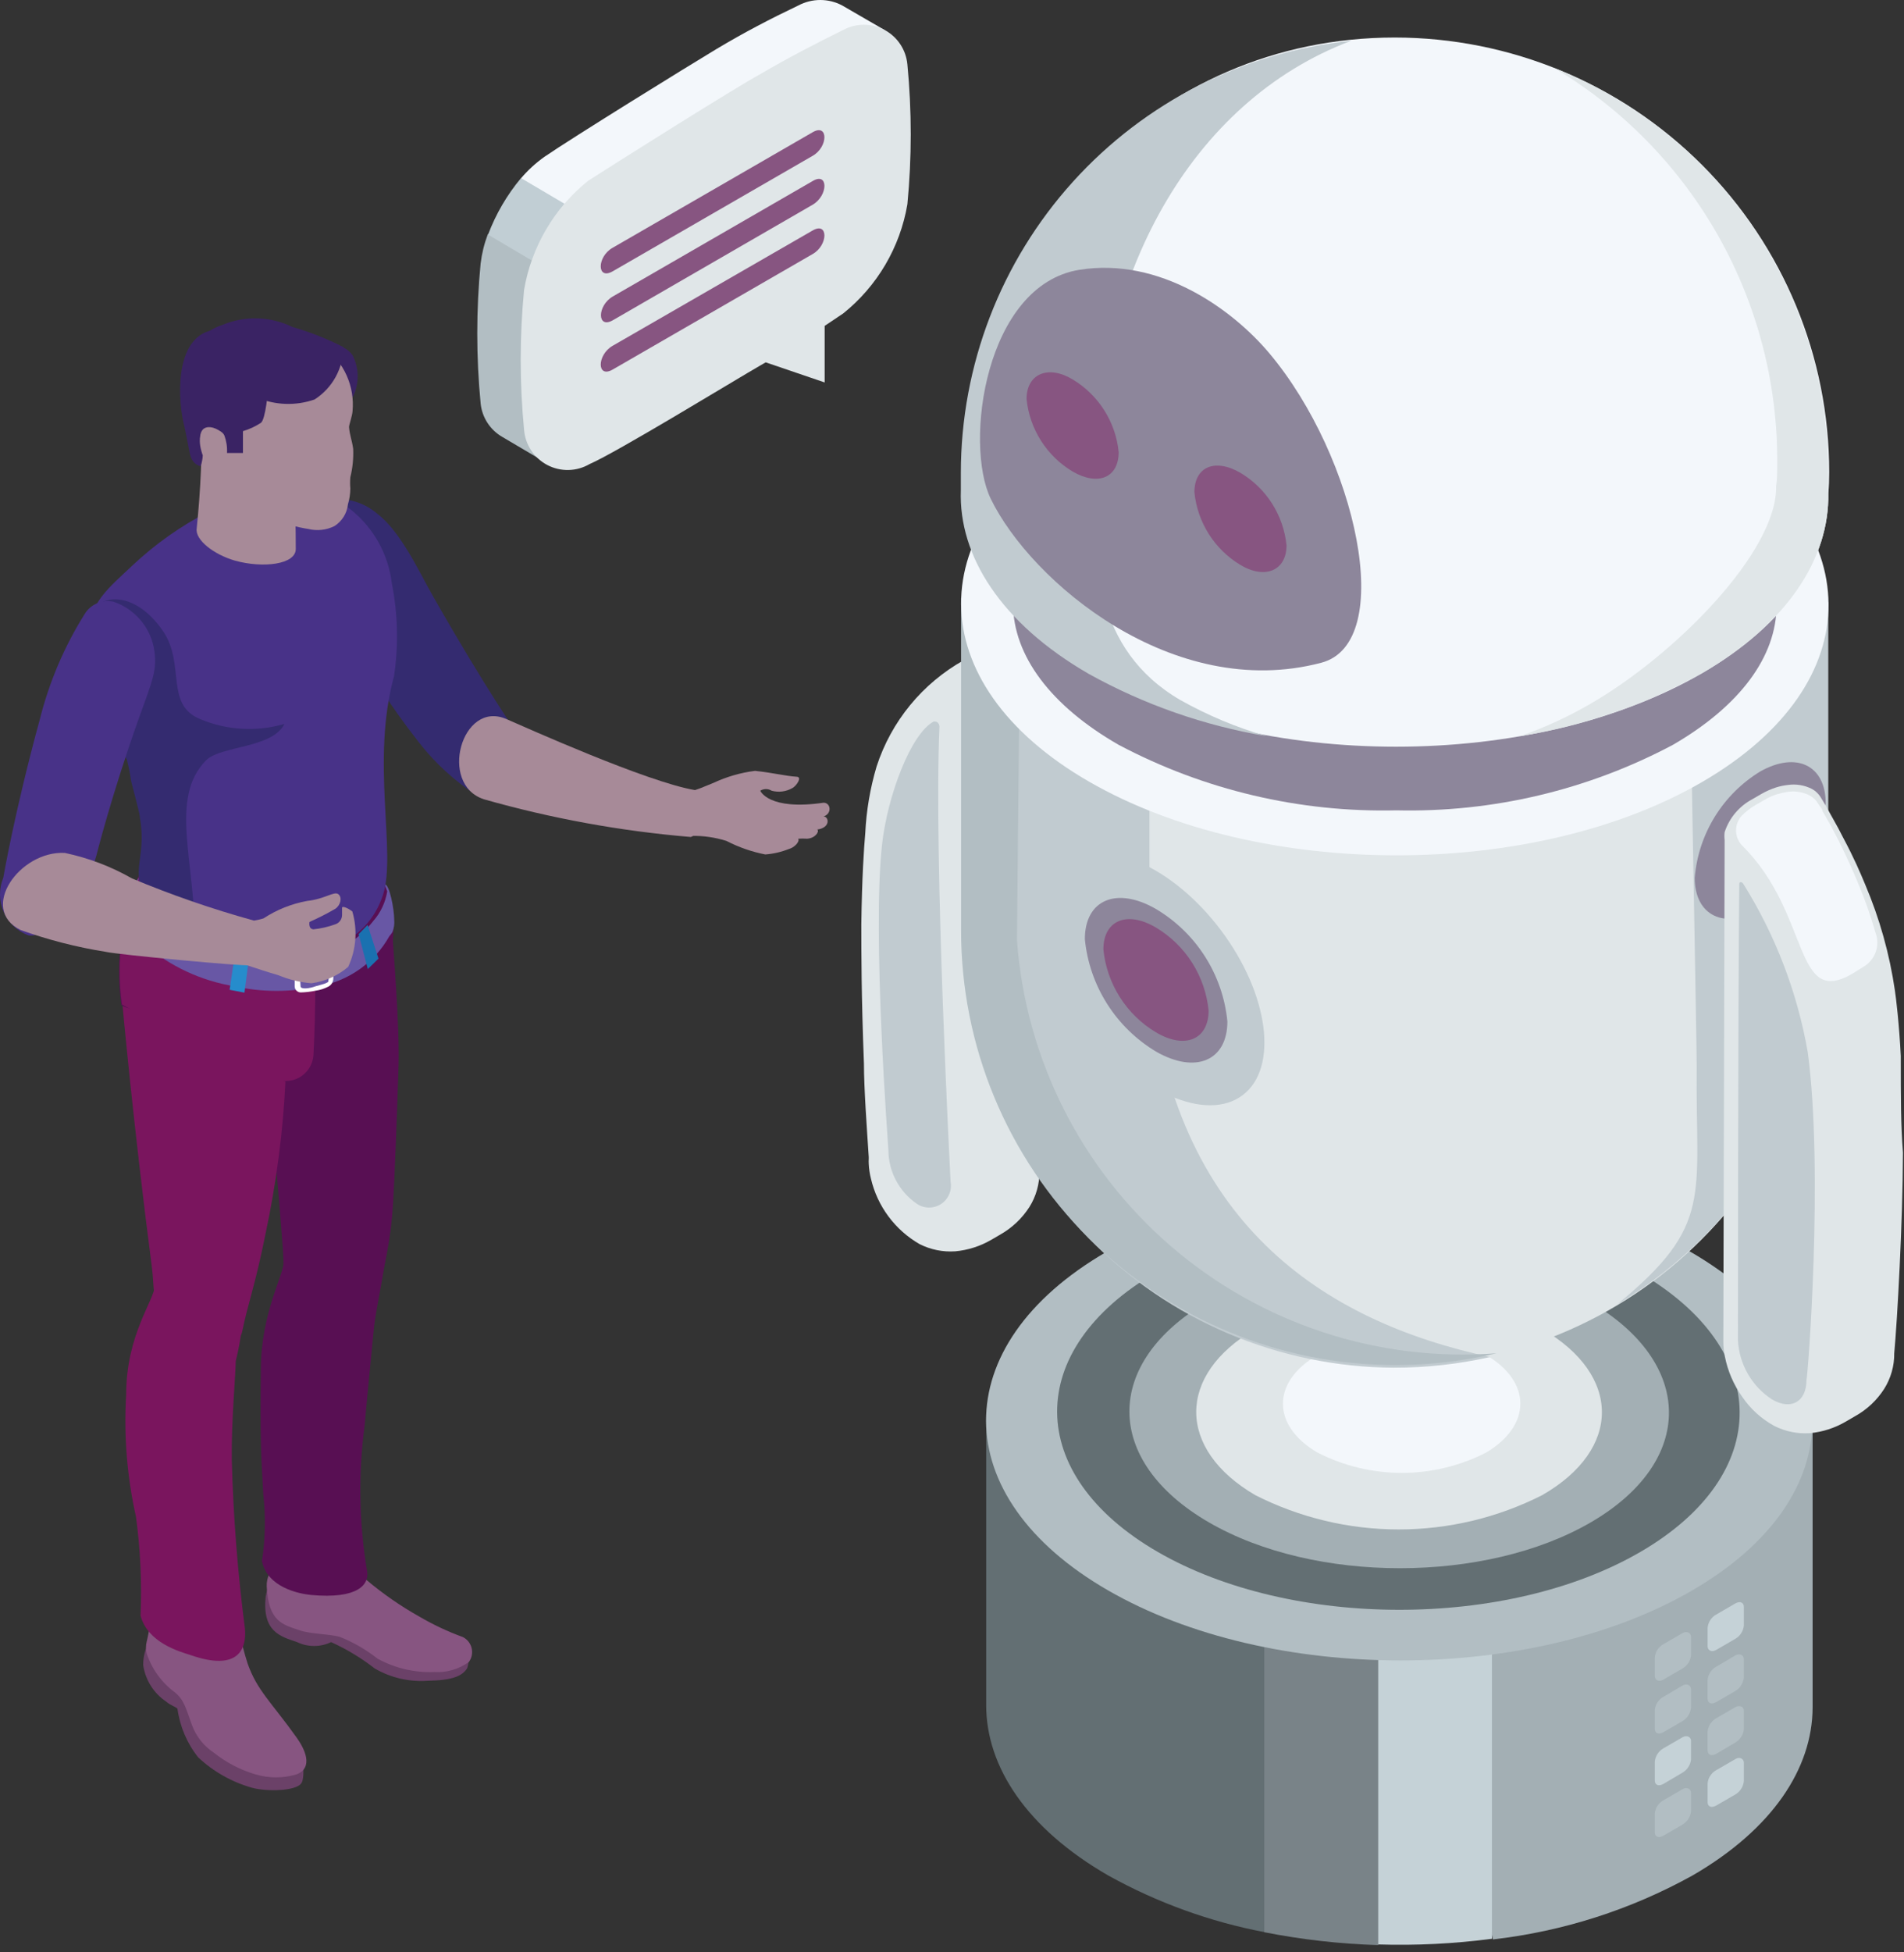 <svg width="200" height="205" viewBox="0 0 200 205" fill="none" xmlns="http://www.w3.org/2000/svg">
<rect x="0" y="0" width="200" height="205" fill="#333333" stroke="none"/>
<g clip-path="url(#clip0_12_60080)">
<path d="M103.591 148.741V179.044C103.591 185.509 107.856 191.996 116.408 196.924C121.542 199.777 127.101 201.789 132.871 202.884L141.928 154.746C125.786 154.219 103.568 151.262 103.591 148.741Z" fill="#636F73"/>
<path d="M132.803 153.417V202.884C136.749 203.661 140.752 204.113 144.772 204.236L154.471 154.333C150.412 154.311 136.678 153.554 132.803 153.417Z" fill="#798388"/>
<path d="M146.927 153.371L156.81 203.64C164.176 202.8 171.305 200.518 177.789 196.924C186.181 192.064 190.377 185.692 190.4 179.297V148.993C190.354 151.698 164.812 153.004 146.927 153.371Z" fill="#A3AFB4"/>
<path d="M144.771 153.738V204.168C148.763 204.292 152.758 204.092 156.717 203.571V153.6C152.796 153.738 148.761 153.738 144.771 153.738Z" fill="#C5D2D7"/>
<path d="M177.56 131.434C194.55 141.268 194.641 157.176 177.766 166.987C160.89 176.798 133.399 176.798 116.386 166.987C99.373 157.176 99.304 141.268 116.203 131.457C133.101 121.646 160.547 121.646 177.56 131.434Z" fill="#B2BEC3"/>
<path d="M172.149 133.589C186.204 141.704 186.273 154.838 172.309 162.953C158.346 171.067 135.623 171.045 121.614 162.953C107.604 154.861 107.49 141.704 121.453 133.589C135.417 125.474 158.185 125.474 172.149 133.589Z" fill="#636F73"/>
<path d="M166.943 136.66C178.041 143.078 178.11 153.462 167.081 159.858C156.052 166.253 138.099 166.276 127.002 159.858C115.904 153.44 115.835 143.078 126.864 136.66C137.893 130.242 155.846 130.265 166.943 136.66Z" fill="#A3AFB4"/>
<path d="M161.99 139.548C157.326 137.168 152.163 135.927 146.926 135.927C141.689 135.927 136.526 137.168 131.862 139.548C123.562 144.362 123.607 152.179 131.862 156.993C136.531 159.359 141.692 160.592 146.926 160.592C152.161 160.592 157.322 159.359 161.99 156.993C170.382 152.179 170.336 144.362 161.99 139.548Z" fill="#E0E6E8"/>
<path d="M156.099 142.277C153.359 140.876 150.325 140.146 147.248 140.146C144.171 140.146 141.138 140.876 138.398 142.277C133.537 145.096 133.56 149.703 138.398 152.523C141.138 153.923 144.171 154.654 147.248 154.654C150.325 154.654 153.359 153.923 156.099 152.523C160.914 149.658 160.891 145.073 156.099 142.277Z" fill="#F3F7FB"/>
<path d="M176.734 180.718L174.716 181.887C174.212 182.162 173.822 182.001 173.822 181.52V179.549C173.848 179.264 173.944 178.99 174.099 178.751C174.255 178.511 174.467 178.313 174.716 178.173L176.734 176.981C177.215 176.706 177.628 176.981 177.628 177.371V179.319C177.594 179.605 177.497 179.879 177.342 180.121C177.187 180.363 176.979 180.567 176.734 180.718Z" fill="#B2BEC3"/>
<path d="M182.283 177.554L180.266 178.723C179.761 178.998 179.371 178.838 179.371 178.356V176.385C179.398 176.101 179.493 175.827 179.649 175.587C179.805 175.348 180.016 175.15 180.266 175.01L182.283 173.818C182.765 173.543 183.178 173.818 183.178 174.207V176.156C183.144 176.441 183.046 176.715 182.891 176.958C182.736 177.2 182.528 177.404 182.283 177.554Z" fill="#B2BEC3"/>
<path d="M176.734 175.193L174.716 176.362C174.212 176.66 173.822 176.362 173.822 175.995V174.047C173.845 173.758 173.938 173.48 174.094 173.236C174.25 172.992 174.464 172.79 174.716 172.648L176.734 171.479C177.215 171.204 177.628 171.479 177.628 171.846V173.818C177.596 174.1 177.499 174.372 177.343 174.611C177.188 174.849 176.979 175.049 176.734 175.193Z" fill="#B2BEC3"/>
<path d="M182.283 172.076L180.266 173.245C179.761 173.543 179.371 173.245 179.371 172.878V170.93C179.394 170.641 179.488 170.363 179.644 170.119C179.8 169.875 180.013 169.673 180.266 169.531L182.283 168.362C182.765 168.087 183.178 168.248 183.178 168.729V170.7C183.146 170.983 183.048 171.255 182.893 171.493C182.737 171.732 182.529 171.932 182.283 172.076Z" fill="#C5D2D7"/>
<path d="M176.734 186.127L174.716 187.319C174.212 187.595 173.822 187.434 173.822 186.93V184.981C173.849 184.694 173.944 184.417 174.099 184.174C174.255 183.931 174.467 183.728 174.716 183.583L176.734 182.414C177.215 182.139 177.628 182.414 177.628 182.781V184.752C177.596 185.035 177.499 185.307 177.343 185.545C177.188 185.784 176.979 185.983 176.734 186.127Z" fill="#C5D2D7"/>
<path d="M182.283 182.964L180.266 184.156C179.761 184.431 179.371 184.271 179.371 183.767V181.818C179.398 181.531 179.493 181.254 179.649 181.011C179.804 180.767 180.016 180.565 180.266 180.42L182.283 179.251C182.765 178.976 183.178 179.251 183.178 179.618V181.589C183.146 181.872 183.048 182.143 182.893 182.382C182.737 182.621 182.529 182.82 182.283 182.964Z" fill="#B2BEC3"/>
<path d="M176.734 191.583L174.716 192.752C174.212 193.027 173.822 192.866 173.822 192.385V190.414C173.848 190.129 173.944 189.855 174.099 189.616C174.255 189.376 174.467 189.178 174.716 189.038L176.734 187.869C177.215 187.571 177.628 187.869 177.628 188.236V190.185C177.599 190.471 177.504 190.748 177.348 190.991C177.193 191.234 176.982 191.436 176.734 191.583Z" fill="#B2BEC3"/>
<path d="M182.283 188.42L180.266 189.589C179.761 189.864 179.371 189.703 179.371 189.222V187.251C179.398 186.966 179.493 186.692 179.649 186.453C179.805 186.213 180.016 186.015 180.266 185.875L182.283 184.706C182.765 184.408 183.178 184.706 183.178 185.073V187.021C183.149 187.308 183.053 187.585 182.898 187.827C182.742 188.07 182.532 188.273 182.283 188.42Z" fill="#C5D2D7"/>
<path d="M39.621 53.935C38.416 52.906 36.872 52.359 35.288 52.4C34.293 52.649 33.423 53.252 32.841 54.095C32.258 54.939 32.003 55.966 32.123 56.984C32.123 59.483 33.752 61.385 35.953 65.397C38.216 69.806 40.895 73.99 43.955 77.89C45.688 80.124 47.789 82.046 50.168 83.575C51.59 84.285 53.195 82.978 54.25 81.763C54.728 81.102 55 80.314 55.033 79.499C55.066 78.683 54.857 77.876 54.433 77.179C54.433 77.179 51.108 72.48 45.445 62.532C44.023 60.033 42.097 55.815 39.621 53.935Z" fill="#342B70"/>
<path d="M53.149 75.483C55.167 76.354 67.938 82.108 72.983 82.956C73.693 82.956 74.519 83.299 74.221 85.592C74.176 86.087 73.999 86.561 73.709 86.964C73.419 87.367 73.025 87.685 72.57 87.884C65.206 87.269 57.918 85.941 50.811 83.918C46.041 82.337 48.495 73.511 53.149 75.483Z" fill="#A78A98"/>
<path d="M72.478 83.414C72.549 83.289 72.644 83.18 72.758 83.094C72.873 83.007 73.004 82.944 73.143 82.91C73.67 82.749 74.519 82.36 74.954 82.199C76.332 81.555 77.802 81.129 79.311 80.939C81.237 81.145 82.543 81.489 83.667 81.557C84.309 81.557 83.667 82.52 83.231 82.749C82.904 82.936 82.543 83.056 82.169 83.104C81.796 83.151 81.416 83.124 81.053 83.025C80.874 82.913 80.668 82.853 80.457 82.853C80.246 82.853 80.04 82.913 79.861 83.025C79.861 83.025 80.709 85.133 86.51 84.285C87.267 84.285 87.427 85.431 86.51 85.729C87.06 85.729 87.29 86.898 85.846 87.105C86.098 87.265 85.684 87.999 84.79 88.067C84.477 88.043 84.163 88.043 83.85 88.067C84.034 88.388 83.415 89.007 82.865 89.145C82.073 89.46 81.238 89.654 80.388 89.718C78.967 89.44 77.593 88.962 76.307 88.297C75.121 87.923 73.882 87.745 72.639 87.769C72.639 87.769 71.744 87.472 71.859 85.294C71.916 84.628 72.129 83.984 72.478 83.414Z" fill="#A78A98"/>
<path d="M35.884 164.652C36.267 165.658 37.022 166.479 37.993 166.944C39.988 167.815 43.084 169.488 44.482 170.084C46.215 170.829 47.775 171.921 49.068 173.294C49.283 173.902 49.283 174.565 49.068 175.173C48.563 175.952 47.623 176.434 44.918 176.48C42.981 176.615 41.049 176.168 39.369 175.196C37.956 174.094 36.416 173.163 34.783 172.422C34.225 172.689 33.614 172.827 32.995 172.827C32.376 172.827 31.765 172.689 31.206 172.422C29.464 171.827 27.538 171.345 27.905 167.677C28.432 163.643 34.577 162.13 35.884 164.652Z" fill="#6B4168"/>
<path d="M36.227 163.369C36.796 164.374 37.579 165.243 38.52 165.913C40.236 167.361 42.087 168.642 44.045 169.741C45.506 170.596 47.041 171.317 48.631 171.896C48.858 172.012 49.058 172.177 49.215 172.378C49.373 172.579 49.484 172.811 49.543 173.06C49.602 173.308 49.607 173.566 49.556 173.817C49.506 174.067 49.401 174.303 49.25 174.509C48.2 175.268 46.921 175.64 45.628 175.564C43.55 175.646 41.49 175.163 39.666 174.165C38.462 173.214 37.126 172.441 35.699 171.873C34.576 171.552 32.718 171.598 31.48 171.185C29.738 170.589 28.201 170.314 28.018 166.601C27.835 162.887 35.034 160.87 36.227 163.369Z" fill="#875581"/>
<path d="M40.584 131.712C39.736 136.87 39.414 137.878 39.231 139.919C39.116 141.179 38.635 145.901 38.291 149.775C37.622 154.834 37.715 159.965 38.566 164.996C38.795 166.348 37.626 167.93 32.673 167.472C31.297 167.334 28.087 166.646 27.514 163.919C27.878 161.582 27.925 159.207 27.652 156.858C27.422 152.641 27.308 151.059 27.4 143.838C27.4 137.856 29.83 133.867 29.83 132.377C29.83 130.887 41.455 125.844 40.584 131.712Z" fill="#580F53"/>
<path d="M41.248 98.589C41.248 98.589 42.005 108.125 41.867 111.884C41.684 117.431 41.454 123.712 41.294 126.234C41.097 129.887 40.403 133.496 39.23 136.962C38.13 139.781 32.352 138.979 31.343 137.879C29.601 135.976 29.875 133.294 29.715 131.185C28.523 115.254 27.422 107.689 27.422 107.689C27.422 107.689 31.733 94.761 41.248 98.589Z" fill="#580F53"/>
<path d="M23.57 169.58C23.955 171.779 24.782 173.876 26.001 175.746C27.697 178.039 29.922 182.188 31.893 184.457C31.893 186.13 31.893 186.956 31.641 187.254C31.091 188.056 28.064 188.148 26.459 187.712C24.352 187.114 22.418 186.022 20.819 184.526C19.646 183.049 18.893 181.283 18.641 179.414C18.457 179.208 17.907 179.07 17.471 178.681C16.819 178.245 16.265 177.677 15.846 177.014C15.427 176.35 15.153 175.606 15.041 174.83C15.037 174.236 15.138 173.646 15.339 173.087C15.339 173.087 18.526 165.66 23.57 169.58Z" fill="#6B4168"/>
<path d="M24.603 168.228C24.875 170.405 25.343 172.553 26.002 174.646C26.988 177.489 28.524 178.749 31.138 182.417C31.986 183.586 32.995 185.603 31.138 186.314C29.738 186.726 28.249 186.726 26.85 186.314C25.247 185.844 23.752 185.065 22.448 184.022C21.391 183.322 20.587 182.301 20.155 181.11C19.536 179.437 19.375 178.52 18.366 177.695C16.982 176.673 15.949 175.248 15.409 173.615C15.305 173.208 15.305 172.783 15.409 172.377C15.721 171.068 15.905 169.732 15.959 168.388C17.1 167.25 18.637 166.597 20.249 166.567C21.86 166.538 23.421 167.133 24.603 168.228Z" fill="#875581"/>
<path d="M25.565 135.792C25.622 138.194 25.352 140.593 24.762 142.921C24.762 144.182 24.281 149.454 24.35 153.351C24.506 159.247 24.965 165.13 25.725 170.979C25.931 173.088 25.083 175.563 19.993 173.775C18.846 173.409 15.522 172.492 14.765 169.649C14.91 166.181 14.749 162.706 14.284 159.265C13.343 155.063 12.996 150.75 13.252 146.452C13.252 140.079 16.256 136.48 16.256 134.99C16.256 133.5 25.038 129.855 25.565 135.792Z" fill="#7A155E"/>
<path d="M29.99 103.425C29.99 103.425 29.99 109.706 29.99 113.442C29.73 118.839 29.032 124.205 27.904 129.488C26.781 135.104 26.024 136.892 25.428 139.872C24.992 142.027 18.366 139.735 17.311 138.543C15.935 136.938 16.233 135.173 15.958 133.087C13.963 117.798 12.84 105.213 12.84 105.213C15.351 103.574 18.216 102.557 21.199 102.246C24.182 101.935 27.195 102.339 29.99 103.425Z" fill="#7A155E"/>
<path d="M40.17 92.24C41.221 94.516 41.565 97.055 41.157 99.529C39.919 102.073 38.199 103.976 37.053 106.062C36.046 107.727 35.201 109.485 34.53 111.311C34.117 112.618 30.77 114.635 29.371 113.168C26.791 110.843 23.796 109.024 20.543 107.804C17.677 106.704 12.817 105.924 12.748 105.512C12.092 100.717 12.815 95.835 14.834 91.437C15.66 88.572 38.061 86.807 40.17 92.24Z" fill="#580F53"/>
<path d="M14.835 91.437C15.385 89.534 25.382 88.136 32.696 88.961C32.611 91.371 32.688 93.783 32.926 96.182C33.179 101.046 33.179 105.92 32.926 110.784C32.893 111.284 32.731 111.767 32.457 112.186C32.183 112.605 31.804 112.947 31.359 113.177C30.914 113.408 30.418 113.52 29.917 113.502C29.416 113.484 28.928 113.337 28.501 113.076C25.921 111.199 23.067 109.73 20.04 108.721C17.527 107.885 15.107 106.794 12.817 105.466C12.148 100.693 12.848 95.828 14.835 91.437Z" fill="#7A155E"/>
<path d="M40.675 93.592C40.49 94.749 39.981 95.829 39.208 96.709C37.691 98.642 35.566 100.007 33.177 100.583C30.672 101.249 28.052 101.366 25.497 100.927C22.062 100.339 18.838 98.87 16.142 96.663C15.601 96.131 15.172 95.496 14.88 94.795C14.589 94.094 14.441 93.342 14.445 92.583L14.582 92.216C14.33 92.216 13.574 94.509 13.459 95.288C13.458 96.018 13.61 96.74 13.906 97.408C14.203 98.075 14.636 98.673 15.179 99.162C17.87 101.472 21.147 102.995 24.648 103.563C27.548 104.204 30.553 104.204 33.453 103.563C35.009 103.295 36.487 102.683 37.776 101.771C39.065 100.858 40.134 99.669 40.904 98.291C41.029 98.16 41.137 98.013 41.225 97.855C41.388 97.448 41.451 97.008 41.409 96.572C41.409 95.471 40.905 92.789 40.4 92.858C40.423 92.904 40.606 93.431 40.675 93.592Z" fill="#6857A5"/>
<path d="M35.013 100.239V102.738C35.013 102.92 34.961 103.099 34.864 103.253C34.766 103.407 34.627 103.531 34.462 103.609C34.052 103.817 33.611 103.957 33.155 104.021C32.642 104.13 32.12 104.192 31.596 104.205C31.43 104.205 31.27 104.14 31.15 104.025C31.03 103.91 30.96 103.752 30.954 103.586V101.294C30.957 101.094 31.03 100.903 31.16 100.752C31.29 100.601 31.468 100.501 31.665 100.468C32.062 100.468 32.567 100.377 33.178 100.193C33.453 100.193 34.027 99.918 34.462 99.758C34.532 99.72 34.612 99.704 34.691 99.713C34.77 99.722 34.845 99.754 34.905 99.807C34.965 99.859 35.007 99.929 35.026 100.006C35.046 100.083 35.041 100.165 35.013 100.239Z" fill="white"/>
<path d="M34.577 100.697C34.577 100.648 34.565 100.6 34.542 100.557C34.519 100.514 34.485 100.477 34.444 100.449C34.404 100.422 34.357 100.406 34.308 100.401C34.259 100.396 34.21 100.403 34.164 100.422C33.598 100.632 33.015 100.793 32.422 100.904H31.895C31.805 100.915 31.723 100.958 31.664 101.026C31.605 101.094 31.573 101.181 31.573 101.27C31.509 102.033 31.509 102.8 31.573 103.563C31.573 103.907 32.537 103.792 33.133 103.563C34.233 103.265 34.325 103.219 34.485 103.081C34.606 102.293 34.637 101.493 34.577 100.697Z" fill="#6857A5"/>
<path d="M34.576 101.569H34.003C33.983 101.588 33.967 101.611 33.956 101.637C33.945 101.662 33.939 101.69 33.939 101.718C33.939 101.746 33.945 101.773 33.956 101.799C33.967 101.824 33.983 101.848 34.003 101.867H34.599C34.599 101.867 34.805 101.683 34.576 101.569Z" fill="#B2BEC3"/>
<path d="M26.116 100.859L25.68 104.228L24.121 103.93L24.625 100.515L26.116 100.859Z" fill="#268CCC"/>
<path d="M16.188 96.48L14.675 99.139L13.78 98.245L15.477 95.494L16.188 96.48Z" fill="#268CCC"/>
<path d="M37.672 98.085L38.635 101.752L39.758 100.652L38.612 97.122L37.672 98.085Z" fill="#1A71B0"/>
<path d="M21.897 53.729C18.997 55.223 16.32 57.113 13.941 59.345C11.533 61.638 9.194 63.38 9.355 66.749C9.493 69.022 10.085 71.243 11.098 73.282C13.261 77.196 14.639 81.494 15.156 85.936C15.936 90.52 13.551 91.529 15.844 95.54C17.22 97.832 23.365 100.537 27.308 100.652C33.247 100.835 38.52 99.208 40.24 93.936C41.661 89.511 38.933 79.976 41.386 71.013C41.874 67.769 41.796 64.465 41.157 61.248C40.794 58.211 39.254 55.438 36.869 53.523C35.488 52.52 33.805 52.019 32.1 52.102C28.649 52.264 25.227 52.809 21.897 53.729Z" fill="#483288"/>
<path d="M17.173 66.337C19.466 69.798 17.311 73.993 21.026 75.506C23.83 76.686 26.956 76.864 29.876 76.01C28.638 78.554 23.272 78.302 21.69 79.792C17.655 83.781 20.613 90.726 20.453 98.795C18.591 98.083 16.947 96.898 15.683 95.357C13.39 91.299 15.477 90.405 14.697 85.867C14.697 85.477 14.261 83.941 13.78 82.038C13.668 81.267 13.515 80.502 13.322 79.746C12.114 77.597 10.79 75.516 9.355 73.511C8.396 71.451 8.099 69.145 8.506 66.91C9.171 61.867 13.941 61.546 17.173 66.337Z" fill="#342B70"/>
<path d="M21.186 43.299C21.255 47.379 21.078 51.459 20.659 55.517C20.498 56.686 22.447 58.222 24.671 58.864C27.629 59.689 31.091 59.276 31.068 57.626C31.068 52.698 30.839 51.116 30.839 51.116L21.186 43.299Z" fill="#A78A98"/>
<path d="M34.072 36.377C34.597 36.187 35.171 36.174 35.705 36.339C36.239 36.505 36.704 36.84 37.03 37.294C37.386 37.981 37.571 38.743 37.571 39.517C37.571 40.291 37.386 41.053 37.03 41.741L34.072 36.377Z" fill="#3A2364"/>
<path d="M34.004 36.446C32.943 35.692 31.824 35.026 30.656 34.451C29.518 33.889 28.272 33.576 27.003 33.533C25.734 33.489 24.471 33.716 23.296 34.199C21.97 34.656 20.859 35.587 20.178 36.812C19.177 38.794 18.878 41.057 19.33 43.231C19.625 44.911 20.343 46.489 21.416 47.815C22.081 48.365 23.984 49.672 23.984 49.672L24.809 51.185C26.231 53.936 30.083 55.196 32.376 55.54C33.3 55.768 34.274 55.663 35.127 55.242C35.522 54.992 35.855 54.656 36.101 54.259C36.348 53.862 36.501 53.415 36.549 52.95C36.71 52.414 36.794 51.859 36.801 51.3C36.766 50.903 36.766 50.504 36.801 50.108C37.041 49.133 37.142 48.13 37.099 47.127C36.962 46.165 36.732 45.706 36.663 44.835C36.663 44.606 37.008 43.643 37.031 43.185C37.154 41.896 36.939 40.597 36.408 39.415C35.878 38.234 35.049 37.21 34.004 36.446Z" fill="#A78A98"/>
<path d="M21.805 44.973C21.805 44.973 23.249 44.973 23.57 45.729C23.786 46.315 23.88 46.939 23.846 47.563H25.519V45.271C26.185 45.074 26.819 44.781 27.4 44.4C27.904 44.056 28.156 40.938 28.156 40.938C28.156 40.938 26.803 33.19 21.896 34.772C18.251 35.941 18.733 42.291 19.329 44.606C19.466 45.179 19.741 46.646 19.879 47.334C20.017 48.021 20.177 48.686 21.071 48.961C21.202 48.592 21.279 48.206 21.3 47.815C21.3 47.815 20.337 45.408 21.805 44.973Z" fill="#3A2364"/>
<path d="M23.113 45.294C22.769 44.95 21.485 44.445 21.118 45.408C20.751 46.371 21.53 47.7 22.264 48.709C22.723 49.374 22.883 50.176 23.525 50.176C24.167 50.176 24.374 49.878 24.328 49.511C24.282 49.145 24.007 48.594 23.732 47.654C23.457 46.715 23.915 46.004 23.113 45.294Z" fill="#A78A98"/>
<path d="M30.724 34.337C32.57 34.862 34.359 35.568 36.066 36.445C36.062 37.542 35.783 38.621 35.255 39.582C34.726 40.543 33.965 41.356 33.04 41.947C31.067 42.632 28.909 42.558 26.987 41.741C24.597 40.965 22.579 39.332 21.323 37.156C21.158 36.721 21.143 36.244 21.28 35.8C21.417 35.355 21.699 34.969 22.08 34.703C22.491 34.455 22.93 34.255 23.387 34.107C24.556 33.621 25.815 33.391 27.08 33.43C28.345 33.47 29.588 33.779 30.724 34.337Z" fill="#3A2364"/>
<path d="M8.874 64.503C9.177 63.994 9.631 63.592 10.174 63.353C10.716 63.115 11.32 63.052 11.901 63.174C12.959 63.528 13.907 64.151 14.651 64.984C15.395 65.816 15.909 66.827 16.142 67.919C16.601 70.326 16.027 71.38 14.514 75.621C11.671 83.621 10.112 89.879 10.112 89.879C9.713 91.084 9.512 92.346 9.516 93.615C9.516 95.151 4.219 98.658 2.958 98.2C2.385 97.982 1.862 97.652 1.419 97.229C0.976 96.806 0.622 96.299 0.379 95.737C0.135 95.175 0.006 94.57 0 93.957C-0.006 93.345 0.112 92.737 0.344 92.171C0.344 92.171 1.514 85.294 4.196 75.483C5.173 71.602 6.751 67.897 8.874 64.503Z" fill="#483288"/>
<path d="M6.809 89.557C9.288 90.079 11.671 90.983 13.871 92.239C18.016 93.972 22.267 95.442 26.597 96.641C26.597 96.641 27.422 97.03 27.009 98.658C26.367 100.95 26.712 100.95 26.115 101.34C25.863 101.5 12.358 100.239 11.097 99.941C8.052 99.455 5.059 98.688 2.155 97.649C-2.27 95.448 2.063 89.305 6.809 89.557Z" fill="#A78A98"/>
<path d="M26.231 96.709C26.231 96.709 26.758 96.709 27.675 96.434C29.065 95.52 30.625 94.897 32.261 94.6C34.141 94.394 35.104 93.546 35.54 93.89C35.975 94.234 35.769 95.059 35.219 95.425C34.343 95.933 33.44 96.392 32.514 96.801C32.514 96.801 32.353 97.534 32.926 97.58C33.709 97.498 34.479 97.321 35.219 97.053C35.427 96.985 35.608 96.853 35.735 96.676C35.863 96.499 35.931 96.286 35.93 96.067C35.93 95.792 35.93 95.517 35.93 95.311C35.93 95.105 36.503 95.311 37.008 95.701C37.575 97.63 37.42 99.699 36.572 101.523C35.478 102.452 34.142 103.048 32.72 103.242C31.52 103.146 30.344 102.86 29.235 102.394C28.271 102.119 26.713 101.615 26.048 101.385C25.935 101.356 25.832 101.298 25.748 101.218C25.663 101.138 25.601 101.038 25.566 100.927C25.229 100.068 25.133 99.132 25.291 98.222C25.423 97.626 25.755 97.092 26.231 96.709Z" fill="#A78A98"/>
<path d="M109.483 70.347C109.479 69.837 109.337 69.337 109.07 68.903C108.823 68.487 108.477 68.141 108.061 67.894C107.26 67.495 106.353 67.359 105.47 67.504C104.319 67.69 103.218 68.112 102.237 68.742L101.252 69.315C96.896 71.747 93.62 75.734 92.08 80.478C91.402 82.76 91.002 85.115 90.888 87.493C90.75 89.052 90.543 92.077 90.475 97.052C90.475 99.825 90.475 104.616 90.75 111.676C90.75 114.289 91.071 118.668 91.254 121.487C91.254 121.487 91.254 121.625 91.254 121.67C91.243 121.854 91.243 122.037 91.254 122.221C91.28 122.739 91.357 123.253 91.484 123.756C91.819 125.192 92.446 126.543 93.326 127.726C94.205 128.909 95.319 129.899 96.597 130.633C97.752 131.216 99.043 131.477 100.334 131.39C101.659 131.27 102.943 130.863 104.095 130.198L105.08 129.625C106.315 128.922 107.362 127.931 108.13 126.736C108.833 125.618 109.199 124.321 109.185 123V102.37V85.017C109.185 80.18 109.185 75.321 109.185 70.484L109.483 70.347Z" fill="#E0E6E8"/>
<path d="M98.408 75.802C98.489 75.854 98.557 75.925 98.605 76.009C98.653 76.093 98.679 76.187 98.683 76.284C98.064 90.037 99.852 124.077 99.852 124.1C99.931 124.545 99.878 125.003 99.697 125.417C99.517 125.831 99.218 126.183 98.838 126.428C98.458 126.673 98.014 126.8 97.563 126.794C97.111 126.787 96.671 126.648 96.298 126.392C95.383 125.763 94.633 124.921 94.114 123.939C93.595 122.957 93.322 121.864 93.318 120.753C93.318 120.547 91.598 98.198 92.653 88.662C93.226 83.55 95.679 77.017 98.087 75.756C98.196 75.75 98.305 75.766 98.408 75.802Z" fill="#C1CBD0"/>
<path d="M192.025 94.553V63.195C192.025 64.456 101.572 64.135 101.572 62.897V97.671C101.475 103.637 102.563 109.563 104.773 115.106C106.983 120.65 110.27 125.699 114.446 129.963C118.621 134.227 123.601 137.621 129.097 139.947C134.594 142.273 140.498 143.486 146.466 143.516C158.568 143.516 170.173 138.71 178.73 130.155C187.287 121.601 192.094 109.998 192.094 97.9C192.14 96.708 192.094 95.63 192.025 94.553Z" fill="#E0E6E8"/>
<path d="M192.025 94.553V63.195C192.025 63.378 177.695 80.799 177.695 80.799C177.695 81.877 178.245 110.851 178.222 111.951C178.085 125.705 180.057 128.593 169.876 136.96C176.656 132.919 182.269 127.185 186.164 120.321C190.059 113.458 192.103 105.699 192.094 97.808C192.14 96.708 192.094 95.63 192.025 94.553Z" fill="#C1CBD0"/>
<path d="M120.741 102.508C120.741 101.728 120.741 67.642 120.741 67.642C120.741 68.399 101.252 64.204 101.252 63.058C101.252 63.058 101.527 96.96 101.527 97.763C101.43 103.729 102.518 109.655 104.728 115.198C106.937 120.742 110.225 125.791 114.401 130.055C118.576 134.319 123.557 137.713 129.053 140.039C134.549 142.365 140.453 143.578 146.421 143.608C149.823 143.61 153.214 143.233 156.533 142.485C138.923 138.725 123.218 128.341 120.741 102.508Z" fill="#C1CBD0"/>
<path d="M106.823 98.725C106.823 97.946 107.167 63.516 107.167 63.516C105.081 63.445 103.004 63.216 100.954 62.828C100.954 62.828 100.954 96.914 100.954 97.716C100.954 103.709 102.135 109.642 104.429 115.178C106.724 120.714 110.087 125.744 114.326 129.98C118.566 134.216 123.598 137.576 129.136 139.867C134.675 142.158 140.611 143.336 146.605 143.333C150.172 143.33 153.726 142.915 157.198 142.095C151.04 142.563 144.85 141.813 138.982 139.885C133.115 137.958 127.686 134.892 123.006 130.863C118.326 126.834 114.488 121.921 111.712 116.406C108.935 110.891 107.273 104.883 106.823 98.725Z" fill="#B2BEC3"/>
<path d="M178.613 44.765C196.474 55.08 196.566 71.768 178.842 82.083C161.118 92.398 132.274 92.375 114.413 82.083C96.551 71.791 96.459 55.08 114.206 44.765C131.953 34.45 160.683 34.541 178.613 44.765Z" fill="#F3F7FB"/>
<path d="M146.673 85.086C136.523 85.327 126.481 82.959 117.508 78.209C110.354 74.106 106.434 68.834 106.411 63.424C106.388 58.014 110.286 52.834 117.302 48.754C126.331 44.194 136.305 41.819 146.421 41.819C156.537 41.819 166.511 44.194 175.54 48.754C182.671 52.857 186.615 58.129 186.615 63.539C186.615 68.948 182.763 74.129 175.724 78.209C166.791 82.954 156.786 85.323 146.673 85.086Z" fill="#8D869B"/>
<path d="M191.773 84.33C191.587 86.601 190.867 88.796 189.672 90.735C188.477 92.675 186.84 94.306 184.895 95.493C181.157 97.648 178.016 96.158 178.016 92.169C178.204 89.899 178.925 87.705 180.12 85.765C181.315 83.826 182.951 82.195 184.895 81.006C188.724 78.851 191.773 80.387 191.773 84.33Z" fill="#8D869B"/>
<path d="M199.662 110.874C199.501 107.596 199.157 104.708 199.043 103.997C198.485 100.173 197.437 96.436 195.925 92.88C195.374 91.55 194.732 90.06 193.632 87.997C193.196 87.149 192.898 86.576 192.691 86.232C192.485 85.888 192.05 85.063 191.774 84.582L191.316 83.825C191.087 83.411 190.744 83.069 190.33 82.84C189.538 82.437 188.64 82.292 187.762 82.427C187.357 82.472 186.958 82.557 186.57 82.679C186.044 82.849 185.537 83.072 185.056 83.344L184.07 83.917C182.687 84.649 181.643 85.89 181.158 87.378C181.126 87.652 181.126 87.929 181.158 88.203L181.021 140.788C181.014 141.335 181.068 141.881 181.181 142.416C181.48 143.952 182.105 145.406 183.016 146.679C183.88 147.949 185.036 148.994 186.386 149.728C187.542 150.309 188.833 150.57 190.124 150.484C191.451 150.357 192.734 149.943 193.884 149.269L194.87 148.696C196.108 148.008 197.156 147.024 197.919 145.831C198.622 144.713 198.989 143.416 198.974 142.095C199.295 138.679 199.868 128.341 199.891 121.029C199.662 118.118 199.662 115.39 199.662 110.874Z" fill="#E0E6E8"/>
<path d="M195.214 101.843L195.764 101.499C196.359 101.145 196.81 100.591 197.036 99.937C197.263 99.283 197.251 98.569 197.002 97.923C196.514 96.209 195.924 94.525 195.237 92.88C194.732 91.665 194.136 90.267 193.15 88.295C192.76 87.516 192.462 86.989 192.302 86.668L191.43 85.155C191.43 84.926 191.132 84.651 191.017 84.444C190.806 84.057 190.488 83.738 190.101 83.527C189.394 83.167 188.594 83.031 187.808 83.138C187.428 83.196 187.052 83.28 186.684 83.39C186.2 83.535 185.738 83.743 185.308 84.009L184.391 84.536C183.863 84.846 183.377 85.223 182.947 85.659C182.566 86.08 182.356 86.628 182.356 87.195C182.356 87.762 182.566 88.31 182.947 88.731C190.49 96.158 188.197 106.519 195.214 101.843Z" fill="#F3F7FB"/>
<path d="M182.992 92.674C183.062 92.718 183.118 92.782 183.153 92.857C186.517 98.251 188.806 104.244 189.894 110.507C191.567 123.069 189.894 144.571 189.756 144.891C189.756 147.184 188.151 148.101 186.157 146.954C185.109 146.276 184.236 145.36 183.611 144.28C182.985 143.201 182.624 141.988 182.557 140.742C182.557 140.742 182.557 106.565 182.694 92.926C182.671 92.628 182.832 92.559 182.992 92.674Z" fill="#C1CBD0"/>
<path d="M192.141 49.579C192.141 37.479 187.335 25.874 178.778 17.315C170.222 8.757 158.617 3.946 146.513 3.94C121.292 3.94 102.031 24.387 102.031 49.579C102.031 50.198 102.192 50.931 102.238 51.527C101.986 58.404 105.173 65.281 114.39 70.668C132.229 80.983 161.073 80.983 178.819 70.668C187.762 65.464 192.164 58.633 192.049 51.803C192.118 51.092 192.141 50.335 192.141 49.579Z" fill="#F3F7FB"/>
<path d="M163.273 7.149C170.469 11.436 176.417 17.533 180.524 24.832C184.631 32.132 186.755 40.379 186.683 48.754C186.683 49.51 186.683 50.267 186.569 51.046C186.706 57.923 175.907 68.834 166.942 73.969C164.635 75.299 162.209 76.412 159.696 77.292C166.41 76.223 172.882 73.98 178.818 70.668C187.761 65.464 192.163 58.633 192.048 51.802C192.048 51.092 192.048 50.335 192.048 49.51C192.046 40.381 189.301 31.462 184.171 23.91C179.041 16.357 171.76 10.518 163.273 7.149Z" fill="#E0E6E8"/>
<path d="M123.996 73.51C114.824 68.192 114.824 58.45 115.145 51.481C115.145 50.886 115.145 50.289 115.145 49.671C115.145 29.292 124.89 10.702 141.926 4.284C130.684 5.43 120.268 10.707 112.694 19.092C105.12 27.477 100.928 38.373 100.93 49.671C100.93 50.289 100.93 50.886 100.93 51.481C100.677 58.358 105.149 65.441 114.366 70.759C120.171 73.981 126.482 76.19 133.03 77.293C129.883 76.382 126.852 75.113 123.996 73.51Z" fill="#C1CBD0"/>
<path d="M104.071 52.376C101.251 46.576 103.475 29.934 113.381 28.33C121.841 26.977 129.431 32.456 133.328 37.086C142.5 47.997 146.764 67.504 138.785 69.59C123.217 73.694 108.313 61.086 104.071 52.376Z" fill="#8D869B"/>
<path d="M117.508 47.47C117.508 50.152 115.353 51.069 112.671 49.51C111.327 48.707 110.189 47.6 109.349 46.278C108.509 44.957 107.99 43.458 107.833 41.9C107.833 39.218 110.126 38.301 112.671 39.837C114.017 40.644 115.155 41.755 115.995 43.08C116.835 44.405 117.353 45.909 117.508 47.47Z" fill="#875581"/>
<path d="M135.139 57.258C135.139 59.94 132.846 60.857 130.301 59.321C128.955 58.514 127.817 57.403 126.977 56.078C126.137 54.752 125.618 53.249 125.463 51.688C125.463 49.006 127.618 48.089 130.301 49.648C131.645 50.451 132.783 51.558 133.623 52.879C134.463 54.201 134.982 55.7 135.139 57.258Z" fill="#875581"/>
<path d="M130.522 114.999C134.317 112.145 133.296 104.386 128.242 97.668C123.187 90.95 116.014 87.818 112.219 90.672C108.424 93.525 109.445 101.285 114.499 108.003C119.553 114.72 126.727 117.853 130.522 114.999Z" fill="#C1CBD0"/>
<path d="M128.927 107.252C128.927 111.378 125.579 112.8 121.429 110.416C119.348 109.168 117.588 107.45 116.29 105.4C114.992 103.35 114.192 101.025 113.955 98.611C113.955 94.462 117.302 93.063 121.429 95.447C123.518 96.688 125.285 98.404 126.588 100.455C127.89 102.506 128.692 104.834 128.927 107.252Z" fill="#8D869B"/>
<path d="M126.954 106.106C126.954 109.155 124.477 110.209 121.428 108.398C119.89 107.479 118.589 106.212 117.63 104.7C116.67 103.187 116.078 101.47 115.902 99.688C115.902 96.639 118.378 95.585 121.428 97.395C122.966 98.315 124.267 99.581 125.227 101.094C126.186 102.607 126.778 104.323 126.954 106.106Z" fill="#875581"/>
<path d="M50.486 27.663C50.015 32.55 50.015 37.47 50.486 42.357C50.559 43.085 50.805 43.786 51.204 44.4C51.603 45.014 52.143 45.524 52.779 45.887L57.365 48.592C56.196 47.904 59.658 44.145 59.452 42.517C59.145 38.6 59.299 34.661 59.91 30.781C59.91 29.818 63.075 23.72 63.464 22.643L51.243 24.591C50.868 25.581 50.614 26.613 50.486 27.663Z" fill="#B2BEC3"/>
<path d="M88.457 0.569C87.75 0.195 86.963 0 86.164 0C85.365 0 84.578 0.195 83.871 0.569C80.982 1.944 78.116 3.434 75.25 5.153C72.384 6.872 60.072 14.483 57.206 16.454C56.278 17.108 55.438 17.878 54.706 18.746L60.049 26.677C61.507 25.24 63.079 23.921 64.749 22.735C67.638 20.763 78.873 12.511 81.739 10.838C84.605 9.165 86.095 6.895 88.984 5.543C90.612 4.786 91.828 2.586 93.089 3.251L88.457 0.569Z" fill="#F3F7FB"/>
<path d="M51.266 24.638L55.852 27.343C56.674 25.188 57.843 23.182 59.314 21.405L54.728 18.701C53.25 20.472 52.08 22.479 51.266 24.638Z" fill="#C1CED4"/>
<path d="M79.928 7.743C82.794 6.07 85.66 4.58 88.549 3.159C89.216 2.795 89.962 2.602 90.722 2.598C91.482 2.594 92.231 2.778 92.901 3.135C93.572 3.492 94.143 4.01 94.564 4.642C94.985 5.274 95.242 6.001 95.313 6.757C95.784 11.644 95.784 16.564 95.313 21.451C94.546 25.968 92.147 30.046 88.572 32.912L86.623 34.219V40.156L80.432 38.047L79.951 38.322C77.085 39.972 64.794 47.491 61.928 48.729C61.258 49.119 60.5 49.333 59.724 49.35C58.949 49.368 58.182 49.188 57.495 48.829C56.808 48.469 56.223 47.941 55.795 47.294C55.368 46.648 55.111 45.903 55.05 45.13C54.578 40.243 54.578 35.323 55.05 30.436C55.815 25.919 58.214 21.84 61.791 18.975C64.749 17.073 77.039 9.325 79.928 7.743Z" fill="#E0E6E8"/>
<path d="M85.36 16.363L64.358 28.489C62.684 29.451 62.684 26.953 64.358 26.013L85.36 13.887C87.011 12.924 87.011 15.423 85.36 16.363Z" fill="#875581"/>
<path d="M85.36 21.497L64.381 33.623C62.707 34.586 62.707 32.087 64.381 31.125L85.383 18.999C87.011 18.036 87.011 20.534 85.36 21.497Z" fill="#875581"/>
<path d="M85.36 26.677L64.358 38.803C62.684 39.766 62.684 37.268 64.358 36.305L85.36 24.202C87.011 23.239 87.011 25.738 85.36 26.677Z" fill="#875581"/>
</g>
<defs>
<clipPath id="clip0_12_60080">
<rect width="199.891" height="204.236" fill="white"/>
</clipPath>
</defs>
</svg>

